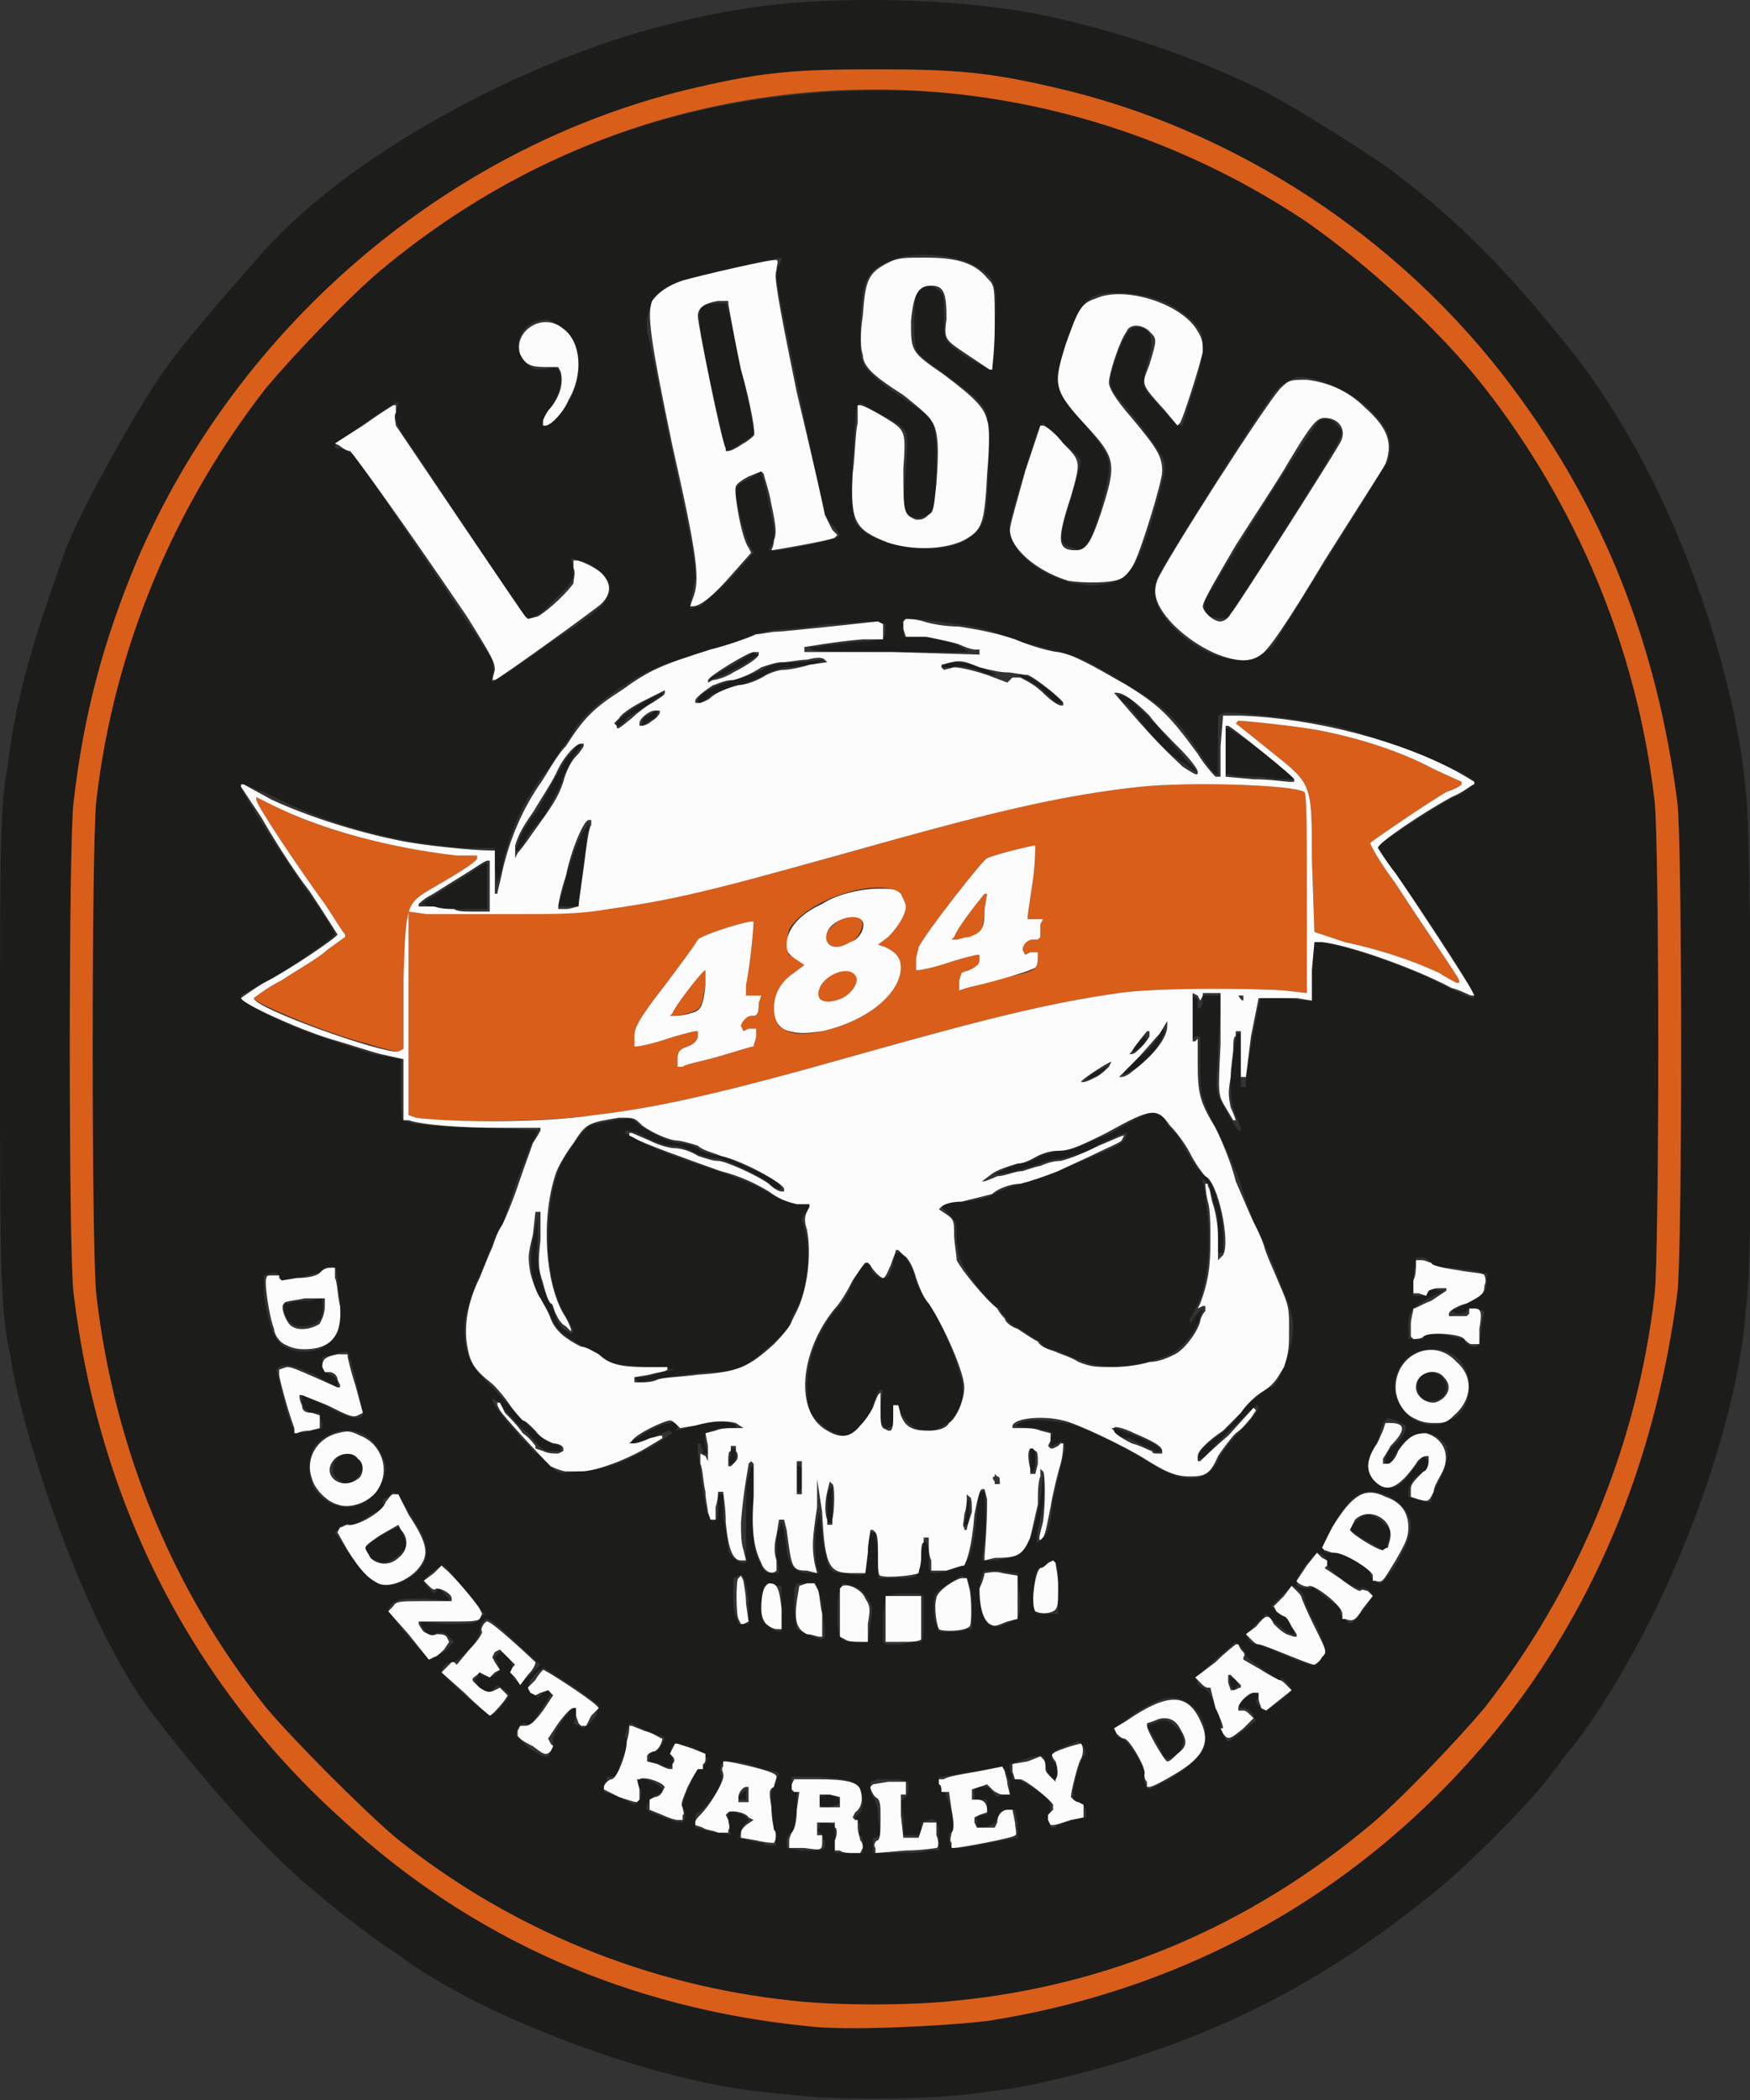 <?xml version="1.0" encoding="UTF-8" standalone="no"?>
<!DOCTYPE svg PUBLIC "-//W3C//DTD SVG 1.1//EN" "http://www.w3.org/Graphics/SVG/1.1/DTD/svg11.dtd">
<svg width="100%" height="100%" viewBox="0 0 500 600" version="1.1" xmlns="http://www.w3.org/2000/svg" xmlns:xlink="http://www.w3.org/1999/xlink" xml:space="preserve" xmlns:serif="http://www.serif.com/" style="fill-rule:evenodd;clip-rule:evenodd;stroke-linejoin:round;stroke-miterlimit:2;">
    <rect x="0" y="0" width="500" height="600" fill="#333333" stroke="none"/>
    <g transform="matrix(0.725,0,0,0.727,-6.521,-9.266)">
        <path d="M331,837C323.583,836.258 315.24,835.606 311,835C266.423,830.928 197.873,805.076 166,781C153.895,773.297 137.127,759.693 133,756C107.455,735.626 75,694 72,690C41.952,653.843 16.748,572.546 13,545C9,528.516 9,505 9,427C9,346.54 9,328.929 12,314C15.516,281.812 26.649,252.454 34,231C39.676,214.435 65.247,169.666 74,158C80,149 100,126 109,116C145.497,72.529 216.367,37.407 266,24C296.485,15.765 317.168,13.684 337,13C369.994,11.862 402.222,14.456 426,20C459.198,27.74 483,37 506,48C520,55 556,78 559,81C584.598,100.156 604.458,121.21 622.017,143.026C671.5,200.515 694.072,284.985 697,324C699,334 700.577,509.116 697,527C694.802,567.661 669.347,645.526 629,699C626,702 623,707 621,709C616,717 587,747 571,759C540.484,783.127 492.914,816.617 411,833C408.781,833.444 400.112,834.555 397,835C378.83,837.596 355,838 331,837ZM398,807C482,794 555,751 607,682C641,636 662,582 670,521C672,506 672,343 670,328C662,266 641,213 605,165C561,106 495,63 424,47C398,41 385,40 354,40C323,40 310,41 284,47C187,69 103,140 63,233C50,264 42,293 38,328C36,343 36,506 38,521C48,604 85,675 144,728C195,775 257,802 327,809C342,811 381,809 398,807ZM321,799C264,793 210,771 165,735C152,724 125,697 114,684C77,638 54,582 47,522C45,507 45,342 47,327C54,267 78,211 114,165C125,152 147,129 159,119C207,79 262,56 323,50C339,48 366,48 382,49C432,54 481,71 524,100C547,116 576,142 594,165C630,211 654,267 661,327C663,342 663,507 661,522C654,582 630,638 594,684C583,697 561,720 549,730C501,770 446,793 386,799C368,801 338,801 321,799ZM349,738C349,736 349,735 348,734L347,734L348,732C348,731 348,729 347,729L346,727L348,725C350,721 349,716 346,714C344,712 341,712 332,711L321,711L321,717L323,717L323,724C322,729 322,732 321,733C320,733 319,735 319,736L319,739L324,740L332,740L334,739L334,737C334,736 333,734 333,734L331,732L332,731L332,729L335,729L338,730L338,741L349,741L349,738ZM375,740L379,740L379,734C379,729 378,727 375,728L372,729L372,734L365,734L365,727C364,721 364,720 366,719C367,718 367,716 367,715L367,713L363,712L355,712L352,713L352,716C352,717 353,719 353,719C354,720 355,723 355,727L356,734L354,735L353,735L353,741L362,741C367,741 373,741 375,740ZM399,737C405,736 409,735 410,735L410,729L409,724L406,724L403,725L402,727C402,729 399,731 395,731L394,731L394,727L396,726L398,726L398,720L393,720L393,716L395,715C398,715 399,715 400,717L402,719L404,718L407,718L407,713C406,711 405,708 405,708C405,707 399,708 392,709C386,710 380,711 380,711L379,711L379,713C379,715 380,716 381,717C382,718 383,721 384,725L385,732L384,733L383,733L383,735C383,740 384,740 399,737ZM314,735C314,733 314,728 313,724C313,718 313,716 314,715C314,715 315,714 315,712L316,710L315,709C314,709 309,708 304,706C294,704 292,705 293,710C294,712 293,714 290,719C288,722 285,725 284,725L283,726L283,731L287,732C289,733 293,733 294,733L297,734L296,729L296,725L299,725C301,726 303,726 303,727L304,728L303,729C302,730 301,731 301,733L300,735L304,736C307,737 309,737 310,737C310,738 311,738 313,738L315,738L314,735ZM432,728L437,727L437,725C437,723 436,722 434,721L432,720L432,717C432,714 435,704 436,703C437,703 437,701 436,699L434,697L429,699C423,701 422,703 425,706C426,707 426,709 426,710L425,712L424,712C423,712 422,710 421,707C421,702 420,702 413,704L407,706L407,708C407,708 407,710 408,710L408,712L410,712C410,712 414,714 417,716C423,720 423,721 423,724C422,726 422,729 423,729L423,731L425,731C425,730 429,729 432,728ZM279,727C279,726 279,724 278,723C278,722 279,718 281,714L283,708L285,708C285,708 286,707 287,706L288,704L287,703C287,702 284,700 280,699L275,698L274,699C273,700 273,702 274,704L274,707L273,707C273,708 271,707 269,706L265,705L265,702L267,701C268,701 269,700 270,698L271,696L270,695C269,695 266,694 264,693C262,692 259,691 258,690L257,690L256,693C255,694 255,696 256,696C257,697 256,700 254,704L252,711L248,711L248,713C247,713 247,715 247,715L247,717L253,719L259,722L261,720C262,718 262,717 261,715L260,714L260,713C261,712 262,712 263,712C265,712 270,715 270,716L270,717L268,718C265,719 263,723 264,724C265,725 275,729 277,729L278,729L279,727ZM470,712C482,704 485,701 484,693C483,685 476,679 469,680C463,681 449,690 449,693L449,695L451,696C454,697 460,707 460,710C459,712 461,716 462,716C462,716 466,714 470,712ZM226,701C227,700 227,698 227,697C226,695 233,685 235,684L236,684L236,687L235,690L239,692L240,691C241,691 243,688 244,687L245,683C245,683 240,679 234,675L223,668L222,669C221,669 219,672 218,673L217,677L219,678L221,680L223,678C224,678 225,677 225,677L226,677L226,678C226,679 224,682 222,685L218,691L216,690L215,690L213,692C212,695 212,695 218,700C224,704 225,704 226,701ZM499,693L504,689L503,687C502,685 500,684 499,684L498,684L497,683L497,682L503,678L504,678L505,679L504,681C504,682 506,685 507,685C509,685 518,678 518,677C518,676 517,675 516,674L514,672L514,673L513,673L507,669C503,666 500,664 500,663C500,662 499,661 498,660L496,658L488,665C480,672 479,674 483,676C486,677 490,686 490,691C490,693 492,697 493,697C494,697 496,695 499,693ZM207,683L210,679L208,677L205,675L203,677L201,678L198,676L196,673L197,672L198,670L199,671C201,672 204,672 205,670L206,669L205,666L204,664L206,662L208,663C210,665 211,666 211,669C211,671 211,673 212,673L214,674L218,671L222,667L212,658C207,653 202,649 201,649C200,649 198,651 198,654C198,657 190,666 187,666C185,666 183,668 183,670C183,671 201,687 202,687C203,687 205,685 207,683ZM530,664C532,662 532,662 528,652C525,647 523,642 523,641C523,639 520,636 518,636L510,644L512,646C513,647 514,648 515,648C515,648 517,649 518,651L519,654L519,655L518,655L516,654C515,653 512,651 511,650L508,647L500,655L501,657C501,658 503,659 505,659C506,659 512,662 517,664C522,666 527,668 527,667C528,667 529,666 530,664ZM184,662L188,658L186,656C184,654 183,654 180,655L177,655L176,653C175,652 175,651 175,651L175,650L185,651C195,651 196,651 198,649L200,647L192,638C188,632 184,628 184,628C182,628 176,633 176,634C176,635 177,636 178,637L180,639L182,637L186,641L186,642L177,641C169,641 167,641 165,642C163,643 162,645 162,645C162,647 177,665 179,665C179,665 181,663 184,662ZM372,658C373,657 373,654 373,648L373,640L371,639L363,639L358,640L357,648L357,658L358,659L364,659C368,658 371,658 372,658ZM352,651C353,645 353,644 351,641C349,638 348,637 345,636L341,635L340,638C339,639 339,644 339,648C339,657 340,658 347,658L351,658L352,651ZM334,653C334,652 333,647 333,643L331,636L327,635L323,635L322,637L322,646L323,653L327,655C329,656 332,657 333,657L334,656L334,653ZM317,654L317,636L310,636L309,643C309,649 309,650 312,652C313,653 315,654 316,654L317,654ZM390,653L392,653L392,644C392,637 391,635 390,633L388,632L383,635C377,639 377,639 377,644C377,647 377,650 378,651L379,654L383,654C386,654 389,654 390,653ZM409,649C411,648 411,647 411,640C410,635 410,632 410,631C410,631 407,631 403,630L397,630L396,632C394,637 395,646 397,649C399,652 400,652 403,652C405,651 408,650 409,649ZM304,642C303,633 302,631 300,632L298,633L298,639C298,642 298,646 299,648L300,651L304,651L304,642ZM546,646C548,643 550,640 550,640C550,638 546,636 545,637C542,637 532,630 532,627C532,625 530,623 528,623C527,623 520,632 520,634L520,636L523,637L526,637L526,636L532,641L538,645L537,646L537,647L539,649C541,652 542,651 546,646ZM426,638C426,633 426,628 425,627L424,626L421,628C418,629 417,630 417,633C416,638 416,646 417,646C417,647 419,647 421,647L426,647L426,638ZM170,633C177,629 179,623 175,615C172,610 166,600 165,600L164,599L162,601L160,602L160,604L161,605L155,608C151,611 148,612 147,612C146,611 144,612 143,613L141,615L147,624C150,628 154,633 156,634C160,637 165,636 170,633ZM559,628C564,619 565,616 565,612C565,606 557,599 549,599C544,599 540,602 534,613C529,621 529,624 535,623C538,623 549,629 549,631C549,633 551,635 553,635C554,635 556,632 559,628ZM370,632C371,631 372,629 372,624L373,618L374,619C375,620 375,623 375,625C375,628 375,630 376,631C377,631 380,631 383,630C391,628 392,626 394,608C394,604 395,600 395,599L397,599C397,600 398,610 397,618L396,626L402,626C405,625 409,625 410,624C414,622 417,613 419,602L420,592L420,594C421,598 420,607 418,614C418,616 417,619 418,619L420,617C422,616 423,612 424,602C426,595 427,588 428,585C429,582 429,580 428,580L427,579L426,580C425,580 424,581 424,581L423,581L423,578L424,576L422,575C421,575 417,574 414,574L409,573L411,572C414,570 426,571 433,573C441,576 453,582 461,587C475,596 484,596 489,587C490,584 494,579 498,575C502,571 505,567 505,566L505,565L504,565C503,566 487,581 485,584C484,585 483,586 482,586L481,586L482,583C483,582 486,579 489,577C492,575 496,571 497,569C500,565 508,558 510,558C511,558 513,555 515,550C519,540 520,532 516,523C514,519 512,512 510,508C508,503 505,496 503,493C502,489 499,483 498,478C496,473 492,463 488,456C482,443 482,443 482,431L482,420L480,420L479,421L479,404L480,405C481,405 481,406 481,407L481,409L482,409C483,408 483,407 483,406L483,404L490,404L490,409C490,412 489,421 489,428C488,442 488,442 492,449C494,453 497,457 497,457L498,457L498,456L496,451C494,446 494,444 494,436C495,430 495,424 496,422L496,419L498,419L498,440L500,440L500,438C500,434 505,406 506,405L516,405C521,406 525,406 526,406L526,384L527,383C531,382 561,391 578,400C584,403 589,405 589,405L590,405L590,404C590,402 574,377 561,359C556,352 552,346 552,345C552,345 574,330 582,326C587,324 590,321 590,320C590,318 569,309 554,304C546,301 536,298 530,297C517,295 493,292 491,293L489,294L489,317L488,317C488,317 485,314 482,309C472,294 467,290 455,283C441,274 433,270 426,269C423,268 416,266 411,265C396,259 395,259 370,256L365,256L365,263L373,263C378,264 383,265 386,266L391,269L361,269C344,269 330,269 329,268L328,267L332,267C334,266 340,266 346,265C352,265 357,264 357,263C358,263 358,261 358,260L358,258L352,257C349,257 341,258 335,258C329,259 321,260 318,260C315,260 310,261 306,262C302,264 293,267 287,269C280,271 272,273 268,275C254,281 237,294 234,302C233,303 229,309 225,315C216,326 212,335 208,348C207,353 206,358 205,359L205,361L204,353L204,346L192,346C165,344 138,337 113,324C109,323 106,321 105,321L104,321L104,322C104,324 122,352 133,367C137,373 141,379 141,380C141,381 121,395 111,400L104,404L104,405C105,407 122,416 135,420C140,422 150,425 156,427L167,429L167,441C167,448 167,452 168,453C171,455 187,456 204,456L221,457C221,457 220,460 218,463C217,466 214,473 212,479C210,485 208,491 207,494C205,496 204,499 203,502C202,504 200,510 197,516C194,524 193,527 192,533C192,544 193,548 202,557C221,577 224,580 227,580L230,581L230,583L226,583C223,583 222,582 217,576C213,573 210,569 208,567C207,565 205,563 204,563L203,562L203,563C203,564 208,571 212,575C214,578 218,581 219,583C221,584 224,587 226,589C229,592 230,592 237,591C246,591 257,587 268,580L274,576L273,575C273,575 269,576 266,578C262,579 259,580 258,580L258,579L260,578C266,574 271,572 273,572L276,572L276,574L275,575C276,575 279,574 283,573C290,571 297,571 299,573L299,574L294,574C287,575 286,576 287,581L288,584L286,584L286,583C286,582 285,581 285,580L284,580L284,585C285,587 285,593 286,598C287,604 287,608 289,609L290,611L291,610C292,610 292,608 292,605L292,600L294,600L294,609C295,614 296,620 296,622C297,625 300,627 302,627L303,627L303,612C303,603 303,595 304,593L305,589L306,589L306,608C306,620 306,622 308,626C310,630 310,631 313,631L316,631L315,624C315,619 315,615 316,614L317,611L318,614C318,616 319,620 319,622C320,629 323,631 328,631L332,631L331,629C330,626 330,614 331,611L332,607L333,615C333,620 335,625 335,627C337,631 337,631 343,631C346,632 350,632 350,631C350,631 351,627 351,623C351,619 352,616 352,615L354,615C354,616 355,620 355,625L355,633L362,633C365,633 369,633 370,632ZM153,603C157,600 161,594 161,590C161,586 157,579 153,577C147,573 139,575 134,580C130,584 130,593 133,598C138,605 146,607 153,603ZM574,599C575,597 576,595 577,593C579,589 580,585 579,581C577,578 574,576 570,576C566,576 563,578 559,584C558,586 557,588 556,588L555,588L555,586C555,585 556,583 558,581C561,579 563,575 563,574L563,573L559,571L556,570L554,572C554,573 553,574 553,575C553,576 552,579 551,581C546,587 548,596 555,597C559,598 561,597 566,590L570,585L571,586C573,587 571,591 569,592C566,593 564,597 564,599L564,601L567,602C568,602 570,603 571,603L573,603L574,599ZM132,575L136,574L136,572C135,570 135,569 135,569L135,568L133,568C130,568 128,566 128,563L128,561L137,565C142,568 147,570 149,570L151,570L152,569C152,567 147,545 146,544C145,544 143,544 141,545L136,546L136,549C136,551 137,552 139,553C141,554 142,555 142,556L142,558L133,553C124,549 120,548 118,551C118,552 123,573 125,575C125,576 128,576 132,575ZM580,571C585,569 588,564 588,558C588,549 582,543 574,543C566,543 561,547 559,554C556,566 569,577 580,571ZM135,543C137,542 140,540 141,538C143,536 143,535 143,524C142,518 142,512 141,511C140,510 136,511 135,513C134,513 130,514 127,515L120,516L119,514L118,513L116,513L113,514L113,521C114,530 116,536 118,539C121,544 129,545 135,543ZM592,540C592,539 593,536 593,533L594,528L591,527C589,527 587,527 587,528C586,529 585,529 583,529L581,528L587,525C594,521 595,521 595,516L595,513L593,513C592,512 587,512 582,511C576,511 574,510 573,509C572,508 571,507 570,507L567,507L567,510C566,512 566,515 566,518L566,522L569,522C570,522 572,521 572,520L574,519L576,520L578,520L572,523C565,527 564,528 564,534L564,539L570,539L570,537L577,537C581,538 585,539 586,539C586,541 589,542 590,542L591,542L592,540ZM225,266C245,253 248,250 249,246C251,241 245,235 237,233L234,232L235,236C235,240 235,241 231,245C229,247 225,251 223,253L218,256L216,255C215,254 195,224 173,191C165,180 165,179 165,175L166,171L165,171C164,171 141,187 141,188L141,189L144,189C145,190 148,191 149,192C152,196 202,270 203,272C203,274 204,276 203,278L203,281L204,280C205,280 214,274 225,266ZM506,270C508,269 510,267 511,266C514,261 555,196 556,194C558,187 557,182 550,175C543,167 527,160 520,161C517,162 514,164 513,165C509,168 471,229 466,238C462,246 464,252 473,261C481,268 489,272 498,272C502,272 504,271 506,270ZM285,251C286,250 292,245 297,240L306,230L305,228C303,226 299,210 299,206C299,204 300,203 304,201L309,198L309,199C310,201 314,218 314,222C314,224 314,226 313,227L312,229L313,229C314,230 338,225 339,224L340,223L338,220C336,219 335,216 334,214C331,202 315,125 315,122C315,120 315,118 316,117L317,115L317,114C316,114 284,121 278,123C268,126 263,133 264,143C265,146 269,167 274,191C282,228 283,233 283,240C282,243 282,248 281,249L281,252C282,252 283,251 285,251ZM446,242C454,240 457,236 463,217C468,200 469,196 467,192C465,189 459,180 452,172C446,165 445,164 449,153C453,142 455,140 460,142C463,144 464,147 461,156C459,164 459,164 462,168C469,176 473,180 474,180L475,180L479,167C482,159 483,152 483,149C483,144 483,143 478,138C471,132 464,129 453,128C438,127 435,130 430,146C428,152 426,158 426,160C425,164 428,171 436,179C444,189 446,191 446,197C446,203 440,224 437,227C435,229 434,229 432,228C426,227 426,225 431,209C433,202 435,195 435,194C435,193 432,190 427,186L420,179L419,180C418,180 408,213 407,218C405,227 416,238 432,242C440,243 440,243 446,242ZM385,227C391,225 396,221 397,216C399,209 399,180 398,176C397,171 391,167 379,158C374,155 370,151 370,150C369,148 369,132 370,129C372,125 376,124 379,127C381,128 381,130 381,138C381,147 381,147 390,153C395,156 400,159 400,158C400,158 401,151 401,143C402,126 402,123 396,119C387,112 367,111 358,116C350,120 349,123 348,140C348,153 348,154 350,157C351,159 357,164 363,168C378,178 378,177 378,196C378,210 377,212 376,214C373,217 368,217 366,214C365,212 365,209 366,197C367,180 368,182 355,175L348,171L347,172C346,172 346,182 345,194C345,212 345,215 346,218C351,226 371,231 385,227ZM229,176C240,165 240,145 228,140C225,138 225,138 220,139C213,142 211,150 216,155C219,158 219,158 223,158C227,157 228,157 229,158C231,161 230,167 226,173C220,181 223,183 229,176ZM332,722L332,719C333,718 338,718 339,719L340,721L339,722C338,722 337,723 335,723L333,723L332,722ZM300,719L303,716L303,720L300,720L300,719ZM467,702C467,701 465,698 464,696L461,691L464,690C468,688 470,689 473,692C476,695 476,699 473,702C470,704 469,705 467,702ZM494,675C494,674 493,672 494,672L496,673L497,675L495,677L494,675ZM155,625C154,623 153,622 153,621C153,620 164,613 166,613C167,613 169,618 169,620C169,622 163,627 160,627C159,627 157,626 155,625ZM547,618C544,616 541,614 541,614C541,612 546,608 548,608C551,608 557,613 557,615C557,616 556,618 556,619L555,622L554,622C554,622 551,620 547,618ZM390,607C390,605 390,602 391,602L391,606C391,609 391,611 390,612L389,612L390,607ZM335,605C335,602 335,599 336,598L337,597L337,611L335,611L335,605ZM323,599L323,588L324,589C325,589 325,591 325,594C325,596 325,598 324,599L323,599ZM415,591L415,582L417,582L417,586C417,588 417,590 416,591L415,591ZM297,588C296,588 296,586 297,585L297,582L299,582L299,584C299,585 299,587 298,588L297,589L297,588ZM462,582C460,581 456,579 454,578C451,578 449,576 448,576L448,574C449,574 462,579 465,581L467,583L466,583C466,584 464,583 462,582ZM336,575C333,573 331,571 329,569C327,565 327,563 327,556C328,545 331,537 338,528C341,525 344,520 345,517C347,512 350,509 351,509L352,509L352,511C353,513 354,514 356,515C359,515 359,515 361,510C361,507 362,505 363,505C365,505 368,509 370,516C371,519 373,523 375,525C378,529 385,544 387,552C391,562 386,573 376,575C370,575 367,573 364,568L363,565L361,565L361,573L359,574L358,574L357,573C356,572 356,569 356,565L357,559L356,559C355,559 354,562 353,565C351,571 345,577 342,577C341,577 338,576 336,575ZM260,555L259,554L262,554C263,554 267,553 270,552L275,551L263,550C254,549 251,549 248,547C245,545 242,543 239,542C233,539 228,535 227,532C226,530 225,527 223,525C218,517 217,507 220,496L221,490L221,499C220,510 222,518 226,525C227,527 228,530 228,530C228,531 229,533 231,535L234,537L235,536C235,536 234,533 232,530C228,523 226,516 225,504C225,492 226,481 229,473C231,467 240,455 242,455C244,454 248,454 251,453C258,452 258,452 261,455C266,458 271,461 276,462C279,462 283,463 285,465C287,466 291,467 293,467C297,468 314,476 316,478L317,480L316,480C315,480 313,479 311,477C307,474 294,468 291,468C289,468 286,467 283,466C280,464 276,463 274,463C272,463 268,462 264,460C261,458 257,457 256,457L255,458L259,460C263,463 279,469 295,474C300,476 306,478 311,481C316,484 318,485 323,486L328,486L328,487C328,487 327,489 326,490L325,492L325,493C326,493 326,497 327,500C328,509 327,519 323,527C321,530 320,533 320,534C320,535 307,547 303,549C300,551 295,552 288,552C278,553 270,554 262,556L260,556L260,555ZM440,549C438,549 434,547 431,546C427,544 424,543 423,543C422,543 420,542 419,540C417,539 414,537 411,535C408,534 406,532 405,530C404,529 403,528 403,527C401,527 390,514 388,509C387,507 386,503 386,499C386,493 386,493 383,490L380,487L381,486C382,485 385,485 388,485C392,485 395,484 399,483C402,481 407,479 411,478C417,477 431,471 445,465C448,464 451,462 452,461L453,459L453,458L452,458L443,462C437,466 431,467 428,468C426,468 421,469 419,470C414,472 402,475 401,474L404,473C405,472 408,471 411,470C413,470 416,469 419,467C422,466 425,465 428,465C431,465 435,463 447,458C461,450 463,449 466,451L468,451L468,452C468,453 469,455 470,456C472,457 475,462 477,466C480,471 483,475 484,475C487,477 491,489 491,498L491,505L489,505L489,496C489,490 488,487 487,485C487,483 486,481 486,480C486,479 485,478 484,477L483,476L483,478C484,479 484,485 485,491C486,504 485,514 482,523C480,527 479,530 478,531L478,533L480,530L483,527L482,530C481,535 475,543 470,545C462,549 447,551 440,549ZM438,436C438,436 440,434 443,433L447,431L445,432C444,434 439,437 437,437L438,436ZM452,434C452,434 454,431 457,429C460,427 463,424 465,421L467,417L468,418C468,419 464,427 461,429C460,430 458,432 456,433L452,435L452,434ZM457,423L460,420L461,421L459,424C458,425 456,426 456,426L455,426L457,423ZM181,369C179,369 177,369 176,368L175,368L178,366C180,365 186,361 191,358C196,355 200,352 200,352L201,352L201,370L193,370C188,370 183,370 181,369ZM231,362C233,354 237,341 240,338L241,336L241,339C240,340 240,346 239,352C238,358 238,364 237,366L237,369L229,369L231,362ZM213,345C214,341 216,337 221,331C223,327 226,322 228,318C230,315 232,310 234,309L237,305L238,305L238,306L235,310C234,312 231,317 230,321C228,325 225,331 223,334C220,337 217,341 216,343C215,345 213,347 213,347L212,347L213,345ZM504,318C500,318 495,318 494,317L492,317L492,299L493,299C494,299 508,309 515,315L519,319L515,319C512,319 507,318 504,318ZM476,313C471,310 465,305 459,297C456,293 453,289 452,289L450,287L450,286L451,286L454,287C455,288 460,293 465,298C469,303 474,308 476,311L480,315L480,316L476,313ZM252,297C252,296 258,291 264,288L270,285L270,286C269,286 267,288 264,290C261,292 257,294 256,295C255,297 253,298 253,298L252,298L252,297ZM262,297C262,295 264,294 266,293L268,292L268,293C268,294 267,295 265,296L262,298L262,297ZM284,288C284,286 289,283 295,281C305,278 308,277 311,275C313,274 316,273 324,273L334,272L329,274C326,274 322,275 320,275C317,275 314,276 312,277C309,279 304,281 300,282C296,283 291,285 289,286C287,288 285,289 285,289L284,289L284,288ZM421,285C419,283 416,281 414,280L410,278L412,278C414,278 418,281 424,285L428,289L426,289C425,289 423,287 421,285ZM289,279C290,279 294,276 298,274L306,269L307,270L308,270L305,272C302,274 295,278 291,279L289,280L289,279ZM394,276C390,275 387,274 384,275L380,275L381,274C383,272 389,273 396,275L402,278L400,278C399,278 396,277 394,276ZM142,594C138,591 141,584 146,584C148,584 152,587 152,590C152,591 148,596 146,596C145,596 143,595 142,594ZM571,563C568,562 567,558 568,555C570,550 579,552 579,558C579,562 575,564 571,563ZM123,532C122,531 121,529 121,527L121,525L123,525C124,524 128,524 131,524L136,523L136,525C137,531 134,534 128,534C125,534 124,533 123,532ZM486,255C484,254 483,251 484,249C486,244 527,179 529,178C531,177 534,177 536,180C538,182 538,182 537,185C536,189 495,253 493,255C492,256 489,256 486,255ZM295,190C295,189 292,177 289,163C283,134 283,133 290,132L295,132C296,132 306,179 306,183C306,184 304,185 301,187C298,189 296,190 295,190Z" style="fill:rgb(28,28,26);fill-rule:nonzero;"/>
    </g>
    <g transform="matrix(0.725,0,0,0.727,-6.521,-9.266)">
        <path d="M327,809C257,802 195,775 144,728C85,675 48,604 38,521C36,506 36,343 38,328C42,293 50,264 63,233C103,140 187,69 284,47C310,41 323,40 354,40C385,40 398,41 424,47C495,63 561,106 605,165C641,213 662,266 670,328C672,343 672,506 670,521C662,582 641,636 607,682C555,751 482,794 398,807C381,809 342,811 327,809ZM386,799C446,793 501,770 549,730C561,720 583,697 594,684C630,638 654,582 661,522C663,507 663,342 661,327C654,267 630,211 594,165C576,142 547,116 524,100C452,52 364,36 280,57C236,68 195,89 159,119C147,129 125,152 114,165C78,211 54,267 47,327C45,342 45,507 47,522C54,582 77,638 114,684C125,697 152,724 165,735C210,771 264,793 321,799C338,801 368,801 386,799ZM184,453C180,453 175,452 173,452L170,451L170,371L177,372L210,372C251,372 269,369 364,342C404,331 430,325 458,322C476,320 518,321 523,324C524,324 524,341 524,364L524,403L515,402C500,401 463,401 450,403C422,407 398,413 348,427C295,442 269,448 243,451C230,453 195,454 184,453ZM292,428C299,426 305,424 306,424C306,423 307,421 307,420L307,417L304,417L302,418L301,416C301,415 303,412 305,412C307,412 308,412 308,407L309,404L303,404L303,400C305,390 306,376 306,375C305,374 286,380 284,382C283,384 277,392 271,400C260,414 259,417 259,420L259,424L260,424C261,424 266,423 272,421C278,419 283,418 283,418L284,418L284,420C284,421 283,423 280,424C277,425 276,426 276,429L276,432L278,432C279,431 285,430 292,428ZM333,418C351,414 364,403 364,393C364,389 362,387 358,385L355,384L359,381C363,377 366,372 366,369C366,368 365,366 364,364C356,357 327,366 320,378C319,381 319,386 320,388C320,388 322,389 323,390L326,392L322,395C316,399 314,404 314,409C314,413 315,414 316,416C320,419 324,420 333,418ZM404,397C411,396 417,394 417,393C418,392 418,390 418,389L418,387L415,387L413,388L412,386C412,384 414,382 416,382L418,382L419,381L419,376L420,374L414,374L414,373C414,372 415,366 416,359C417,352 417,346 417,345C416,345 403,348 398,350C396,351 374,379 371,385C371,386 370,388 370,390L370,394L371,394C372,394 377,393 383,391C389,389 394,388 394,388L395,388L395,390C395,392 393,393 391,394L388,395L387,398L387,402L390,401C391,401 398,399 404,397ZM154,423C138,419 109,407 109,405C109,405 114,401 120,398C126,394 135,389 138,386L145,381L145,380C144,379 141,374 137,368C126,353 110,329 110,327L110,326L116,329C136,339 163,346 189,349L197,349L197,350C197,351 193,354 179,362C169,368 169,368 168,397L168,425L166,426C165,426 160,425 154,423ZM576,395C565,390 553,386 539,383L527,379L526,350C526,321 526,321 511,309L496,297L497,296C499,296 520,298 530,300C545,303 561,308 574,315L585,320L585,321C584,322 582,323 579,324C572,328 550,343 549,344C549,345 553,352 559,360C570,377 584,397 584,398L584,399L583,399C583,399 579,397 576,395ZM274,411C275,408 286,394 287,394L287,400C286,404 286,407 285,408C285,410 278,412 274,412L273,412L274,411ZM332,405C329,402 336,394 342,394C346,394 348,396 346,400C343,406 335,409 332,405ZM335,383C333,381 335,378 339,375C346,371 351,373 348,379C346,384 338,387 335,383ZM385,381C387,376 397,364 397,364L398,364L397,370C397,374 396,377 396,378C395,380 389,382 386,382L384,382L385,381Z" style="fill:rgb(217,94,26);fill-rule:nonzero;"/>
    </g>
    <g transform="matrix(0.725,0,0,0.727,-6.521,-9.266)">
        <path d="M340,740L338,740L338,736C339,734 339,731 338,731L338,729L331,729L331,734L333,734L333,736C333,740 333,740 326,739L320,739L320,736C320,735 321,733 321,733C322,732 323,729 323,724L324,717L322,717L321,716L321,714L322,712L331,712C342,712 347,713 348,716C349,719 349,723 346,725L345,727L346,728L347,728L347,731C347,733 348,735 348,736C349,737 349,738 349,739L348,741L345,741C344,741 341,741 340,740ZM340,723L340,719L336,718L332,718L332,723L340,723ZM354,739C353,738 354,736 355,736C356,735 356,732 356,727C356,722 356,720 354,719C353,718 352,716 352,715L353,714L359,713L366,713L366,718L364,718L364,726L365,735L371,735L373,729L378,729L378,734C379,736 379,739 378,739C378,739 372,740 366,740L354,741L354,739ZM384,737C383,736 384,734 384,733C385,732 385,729 384,724L383,717L380,717L380,716C380,716 380,714 379,714L379,712L381,712C382,711 388,710 394,709L404,707L405,709C405,710 406,712 406,714L407,718L404,718C403,718 401,717 400,716L398,714L392,716L392,720L394,720C397,720 398,722 398,724L398,725L395,726L393,727L393,729L394,731L401,731L402,729C402,726 404,724 406,724L408,724L409,729C409,731 410,734 409,734C409,735 387,739 385,739L384,739L384,737ZM307,736L301,735L301,733C301,732 302,731 303,730L306,728L304,727C303,725 297,724 296,725L295,726L296,728C296,729 297,731 296,732L296,733L292,733C290,732 287,732 286,731L283,730L283,729C283,728 284,727 285,726C289,722 295,712 294,710C294,709 293,708 294,707L294,705L295,705C296,705 301,706 305,707C313,709 315,710 315,711C315,712 314,714 314,715C312,716 312,717 313,723C313,728 314,731 314,732C315,732 315,736 314,737C313,737 311,737 307,736ZM304,721L304,715L303,715C302,715 300,717 300,719L300,721L304,721ZM422,728L422,726L424,724L424,722C423,720 413,712 411,712L409,712L408,709L408,706L414,705L419,703L420,704C421,705 421,706 421,708C421,709 422,710 423,711L425,713L425,712C426,711 426,708 425,705C424,704 423,702 424,702C424,701 434,698 435,698C436,699 436,702 435,704C434,705 431,717 431,719C432,720 433,721 434,721L436,722L436,727L431,728C428,729 425,730 424,730L423,730L422,728ZM270,726L265,724L265,720L267,719C269,719 270,717 270,717L271,715L270,714C267,712 262,711 261,712L260,712L261,716L261,720L260,721C259,721 256,720 253,719L247,716L247,715C247,714 249,712 250,712C252,712 256,702 256,697C257,694 257,692 257,691L258,691L263,693C267,694 269,696 270,696C270,697 269,700 267,701C266,701 264,702 264,703L264,705L268,706C270,707 272,708 273,708L274,708L274,706C275,705 275,704 274,703L273,702L275,698L276,698C276,698 279,699 282,700L287,702L287,704C287,704 287,706 286,706L286,708L284,708C284,708 282,711 280,715C278,720 277,722 278,723C278,724 279,726 278,726L278,728L276,728C275,728 272,727 270,726ZM461,713C460,712 460,711 460,710C461,708 454,696 452,696C451,696 450,695 449,694L448,692L453,689C469,678 477,678 482,689C486,697 484,703 472,710C467,713 463,715 462,715L461,715L461,713ZM473,702C477,699 477,697 474,692C472,688 468,687 464,689L461,690L461,691C461,693 468,705 469,705C470,705 471,704 473,702ZM219,699C217,698 215,697 214,696L213,695L213,693L214,691L216,691C218,691 220,689 223,685L227,679L225,677L222,678L220,679L218,678L217,676L220,673C221,671 223,669 223,669C224,669 241,680 244,683L245,684L242,687L240,691L238,691L237,690L236,687L236,684L235,684C234,684 232,686 229,690L225,696L226,698L227,699L226,701C224,703 223,702 219,699ZM491,694L490,692L491,692C491,691 490,688 488,684L486,676L485,676C484,676 483,675 482,674L480,672L488,666C492,662 496,659 496,659L497,659L498,661C499,662 500,663 499,664L499,665L506,669C509,671 513,673 513,673C514,673 515,674 516,675L518,677L508,685L506,684C506,683 505,682 505,680L505,678L503,678C501,678 497,682 497,684L497,685L499,685C500,685 501,686 502,687L503,688L499,692C494,696 493,697 491,694ZM498,676L498,675L494,671L493,671L493,674L494,677L495,677C496,677 497,676 498,676ZM192,678L183,670L187,666L188,666L189,667L194,661C197,658 199,655 199,654C198,653 200,650 201,650C203,650 219,665 220,666C220,667 219,669 217,671L214,675L212,672L210,670L211,668L212,667L206,661L204,662L203,664L204,666L206,669L204,670L202,672L198,670L197,671C194,673 195,673 198,676C201,678 202,678 204,677L206,676L209,679C209,680 203,687 202,687C202,687 197,683 192,678ZM516,663C511,661 506,659 505,659C504,659 503,658 502,657L500,655L504,652C508,647 509,647 511,651C512,652 514,654 516,655L519,656L520,656L520,655L518,652C517,650 516,648 515,648C515,648 513,647 512,646L511,644L515,640L518,636L520,638C521,639 522,640 522,641C522,641 524,646 527,652C532,662 532,662 530,664C529,666 527,667 527,667C526,667 521,665 516,663ZM170,655L162,646L164,644C165,642 167,642 176,642L187,642L187,641C187,639 183,637 181,637C180,638 179,637 178,636L176,634L180,631L183,628L184,629C187,631 197,643 198,645L199,647L198,649C197,650 194,650 185,650L174,650L174,651C174,651 175,653 176,654C178,655 179,656 181,655C183,655 184,655 185,656L186,658L184,661C183,662 181,664 180,664L178,665L170,655ZM342,657L340,656L340,637L341,636C344,635 349,638 350,641C352,644 352,645 351,651L351,658L348,658C346,658 343,658 342,657ZM358,658L358,640L372,640L372,657C371,658 368,658 364,658L358,658ZM327,655C323,653 322,650 323,642L324,636L327,635L330,635L331,637C332,638 332,643 333,647L333,656L332,656C331,656 329,655 327,655ZM379,653C378,651 377,644 378,641C378,638 386,633 388,633L390,633L391,637C392,641 392,652 391,652C389,654 380,654 379,653ZM311,651C310,650 309,648 309,645C309,639 310,636 312,635C315,635 316,636 317,645L317,653L315,653C314,653 312,652 311,651ZM399,651C396,649 395,643 395,637C396,635 397,632 397,631C398,631 401,630 404,631L410,632L410,649L406,650C401,652 401,652 399,651ZM300,649C299,647 299,633 300,633L301,632L302,634C302,635 303,639 303,643L304,650L302,651L301,651L300,649ZM539,649L538,649L538,647C538,644 528,636 525,636C524,637 520,635 520,634C520,634 522,631 524,628L528,623L530,625L532,626L532,628L531,629L537,633C541,636 544,638 545,638C546,637 547,638 548,638L550,640L546,645C543,650 542,650 539,649ZM417,646C415,643 417,630 419,629C420,629 421,628 422,627L424,626L425,627C425,628 426,632 426,636C426,643 426,645 424,646C422,647 419,647 417,646ZM158,635C154,633 151,630 146,622L142,615L143,613C144,613 145,612 146,612C149,613 160,607 161,603C162,602 163,600 164,600L166,600L170,608C178,620 178,624 174,629C170,634 162,637 158,635ZM166,625C170,622 170,617 167,614L166,612L159,616C156,618 153,620 153,621C153,622 154,623 155,625C158,628 163,628 166,625ZM551,634L550,634L550,632C550,630 539,623 535,623C533,623 532,622 531,622L530,621L534,613C542,600 547,597 555,601C561,603 564,607 564,613C564,617 563,619 559,626C554,634 554,635 551,634ZM556,621C556,620 557,618 557,616C557,609 548,605 543,610C542,612 541,614 541,614C542,616 552,622 554,622C554,622 555,621 556,621ZM356,632C355,632 355,629 355,624C355,620 355,616 354,615L353,614L352,614C352,615 351,619 351,623L350,631L345,631C336,631 334,629 333,607L331,594L331,605C329,618 329,621 330,627L331,631L327,630C321,630 321,629 319,614L318,610L316,610L315,616C314,620 314,623 315,626L315,630C313,632 310,630 309,627C306,621 305,614 306,601L306,588L305,587L304,588C304,589 302,598 301,611C301,615 301,619 302,622L303,626L301,626C298,626 296,622 295,611C295,605 294,600 294,599L292,599C292,599 292,602 291,605L291,610L289,610L288,607C288,606 287,602 287,599C286,595 286,590 285,588L285,584L287,585L288,587L288,581L287,576L291,575C293,574 296,574 298,574L302,574L299,572C295,571 290,571 283,573L277,574L276,573C275,572 274,571 273,571C271,571 260,576 258,579L257,580L259,580C260,580 263,579 265,578L269,577L270,577L270,578L265,581C257,586 244,591 238,591L232,591C231,591 228,590 226,589C221,584 208,570 206,567L205,565L205,564L206,564L208,568C210,570 213,573 215,576C218,578 220,581 220,581L220,582L223,583C225,584 227,584 229,584L231,583L231,582C231,581 229,580 227,580C225,579 222,578 220,575C218,573 216,571 215,571C215,571 212,568 210,565C208,562 204,557 201,555C195,550 194,547 193,541C192,534 193,525 198,515C200,510 202,505 203,503C204,500 205,497 207,494C208,492 211,485 213,479C215,473 218,465 219,462C221,459 222,457 222,457L222,456L206,456C192,456 176,455 170,453L168,453L168,429L159,427C155,426 146,423 139,421C126,417 104,407 104,405C104,405 108,402 113,399C123,394 142,381 142,380C142,380 137,372 131,363C124,354 116,341 112,334L104,322L104,321L105,321L116,327C131,334 151,340 166,343C175,345 196,347 202,347L204,347L204,364L205,364C205,363 206,360 207,355C210,342 215,331 221,322C224,318 228,310 232,306C239,295 243,291 254,284C265,276 270,274 289,268C297,266 305,263 307,262C309,262 313,261 315,261C317,261 326,260 336,259C346,258 354,257 355,257L357,258L357,264L349,264C337,265 327,267 326,267L326,269L361,269L395,270L395,268L393,268C392,268 389,267 387,266C384,265 379,264 374,263L366,263L365,260L365,257L366,256C367,256 370,256 373,257C376,258 382,259 387,259C393,260 400,261 409,264C416,267 424,269 426,269C432,270 439,274 453,282C466,290 470,294 481,309C484,314 488,318 488,318L490,318L490,306L491,294L498,294C527,295 562,304 585,317L590,320L590,321C589,321 586,324 581,326C570,332 552,344 552,346C552,346 555,351 559,356C566,366 587,398 589,402L590,404L589,404C588,404 585,402 581,401C566,393 540,384 530,383L527,383L526,394L526,406L520,405L505,405L502,420L500,436L498,436L498,418L496,418L496,420C495,420 495,423 495,425C495,427 494,432 494,436C493,442 493,443 494,448C495,450 496,453 496,453L495,453L492,448C489,443 489,443 490,423L490,403L483,403L483,404L482,406L481,404L479,403L479,422L480,422L481,421L481,431C481,443 482,446 488,456C490,460 494,469 496,477C499,484 502,491 503,493C504,495 506,499 507,502C508,506 511,512 513,517C517,526 517,527 517,535C517,542 517,544 515,550C512,555 511,557 506,560C503,562 500,565 498,568C496,570 493,573 491,575C485,579 481,583 481,585L481,587L482,587C482,587 487,582 493,577L503,566L504,567L502,570C501,571 499,574 496,576C494,578 491,582 489,585C486,592 484,593 478,593C472,593 468,591 460,586C452,581 433,572 428,571C420,569 409,570 408,573L408,574L412,574C414,574 417,574 419,575L423,576L423,579L422,581L423,582L424,582L426,581L427,580L428,580C428,581 428,584 427,588C426,591 424,599 423,605C422,610 421,616 420,617L419,618C418,618 419,615 420,611C421,605 421,591 420,591L419,590L419,593C418,595 418,600 418,604C417,608 416,613 415,617C412,624 410,625 401,625L397,626L397,624C398,612 398,605 398,602L397,598L396,598C395,598 394,603 393,608C392,621 390,626 389,628C388,628 385,629 382,630L376,630L376,626C375,624 375,621 375,620L375,617L373,617L373,619C372,619 372,622 372,625C372,628 371,630 371,631C369,632 358,633 356,632ZM392,607C392,604 392,601 391,601L390,600L390,601C390,602 390,605 389,608C389,610 388,613 389,613L389,614L390,614C390,613 391,610 392,607ZM337,610C338,606 338,596 337,596L336,595L335,599C334,603 334,608 335,610L335,612L337,612L337,610ZM325,600L325,587L323,587L323,600L325,600ZM403,595C403,594 403,593 402,593L401,592L401,593C400,593 400,594 401,595L401,596L403,596L403,595ZM418,588C418,585 418,583 417,583L416,582L415,582C414,583 414,586 415,590L415,592L417,592L418,588ZM299,587C300,586 300,584 299,583L299,581L297,581L297,583C296,583 296,585 296,587L296,589L297,589C297,589 298,588 299,587ZM467,583C467,581 463,579 456,576C452,574 448,573 448,574L447,574L448,575C448,576 451,578 455,580C459,581 462,583 463,583C463,584 464,584 465,584L467,584L467,583ZM348,573C350,571 352,568 353,566C354,563 355,561 355,561L356,560L356,566C356,571 356,573 357,574L359,575L360,575C361,574 361,572 361,569L361,565L363,565L364,569C366,574 369,575 375,575C379,575 382,574 383,572C386,570 389,563 389,558C389,552 381,534 375,525C373,523 371,518 370,515C369,511 367,507 365,506L363,504L362,504C362,505 361,507 360,510C359,512 358,515 357,515C356,515 353,512 352,510L351,509L350,509C349,510 347,513 345,516C343,520 340,525 338,527C324,544 322,568 335,575C340,578 344,578 348,573ZM268,555C270,554 277,554 284,553C300,552 304,550 314,541C318,537 321,533 321,532C321,532 322,530 323,528C327,520 329,506 327,496C326,493 326,491 327,489L328,487L328,486L323,486C319,485 316,484 312,481C307,478 301,475 293,473C279,468 262,462 259,460L257,459L257,458L258,458L265,461C269,463 273,464 275,464C277,464 281,465 284,467C287,468 290,469 292,469C295,469 308,475 312,478C314,480 316,481 317,481L318,481L318,480C318,478 302,469 293,467C291,466 286,465 284,463C281,462 277,461 276,461C273,461 266,458 262,455C259,452 259,452 253,452C241,454 240,454 235,462C232,466 229,471 228,474C222,492 224,517 231,529C233,532 234,535 234,535L234,536L232,534C230,533 229,531 228,529C227,527 227,525 226,525C225,524 224,521 223,517C221,511 221,509 222,500L222,489L220,489L219,498C217,506 217,507 218,513C219,517 221,522 222,523C223,525 225,528 226,531C228,536 232,539 238,542C240,542 243,544 245,545C249,549 254,550 263,550L272,550L272,551C271,552 268,552 265,553L259,554L259,556L262,556C263,556 266,556 268,555ZM462,548C466,548 470,546 472,545C476,543 481,536 482,532C482,531 483,529 484,528L484,526L483,526L481,527L482,525C485,517 486,511 486,501C486,495 486,488 485,485C484,481 484,478 484,478L485,478L485,479C486,480 486,483 487,486C488,489 489,494 489,499L489,508L491,506C494,501 489,477 484,475C483,474 480,470 478,466C476,462 472,457 470,455C465,448 463,448 445,458C433,464 430,465 426,465C423,465 420,466 418,467C416,468 413,470 410,470C407,471 403,472 400,474L396,477L397,477C397,477 400,476 402,475C405,475 409,473 412,473C415,472 418,471 419,471C421,470 424,469 427,469C431,468 436,466 442,463C447,461 451,459 452,459L451,461C450,462 445,464 441,466C437,468 430,471 426,473C421,475 415,477 411,478C407,478 402,480 400,482C396,483 392,484 388,485C384,485 381,486 380,487L379,488L382,490C385,492 385,493 385,498C385,501 386,506 386,508C388,512 397,523 402,527C403,529 405,531 405,531C405,532 407,534 410,535C413,537 416,539 418,540C419,542 422,543 425,544C427,545 431,546 434,548C439,550 441,550 448,550C453,550 459,549 462,548ZM243,451C269,448 295,442 348,427C398,413 422,407 450,403C463,401 500,401 515,402L524,403L524,364C524,341 524,324 523,324C518,321 476,320 458,322C430,325 404,331 364,342C296,361 278,366 249,370C237,372 230,372 210,372L177,372L170,371L170,451L173,452C188,454 223,454 243,451ZM441,436C443,435 445,433 446,432L447,430C446,430 435,437 435,438L436,438C437,438 439,437 441,436ZM455,434C463,428 469,421 469,416L469,414L466,419C464,421 460,426 456,430L450,436L451,436C452,436 454,435 455,434ZM459,424C461,422 462,420 462,420L462,418L461,418C461,418 456,424 455,426L454,427L455,427C456,427 457,426 459,424ZM168,397C169,368 169,368 179,362C193,354 197,351 197,350L197,349L189,349C163,346 136,339 116,329L110,326L110,327C110,329 126,353 137,368C141,374 144,379 145,380L145,381L138,386C135,389 126,394 120,398C114,401 109,405 109,405C109,409 160,427 166,426L168,425L168,397ZM499,406L499,404L497,404C497,404 498,406 499,406ZM584,398C584,397 570,377 559,360C553,352 549,345 549,344C550,343 572,328 579,324C582,323 584,322 585,321L585,320L574,315C561,308 545,303 530,300C520,298 499,296 497,296L496,297L511,309C526,321 526,321 526,350L527,379L539,383C553,386 565,390 576,395C579,397 583,399 583,399L584,399L584,398ZM202,371L202,351L201,351C200,351 196,354 191,357C186,360 180,364 178,365C176,366 174,368 174,368L174,369L180,369C183,370 186,370 188,370C189,371 192,371 196,371L202,371ZM237,369C237,368 238,361 239,354C240,346 241,338 242,337L242,335L241,335C239,335 234,347 232,357C230,363 229,368 229,369L229,370L232,370C234,370 236,369 237,369ZM219,340C227,329 229,326 231,320C232,316 234,312 236,310C238,308 239,306 239,306L239,305L238,305C236,305 231,310 228,317C226,321 222,327 219,332C214,339 213,342 212,345L212,350L213,348C214,347 217,343 219,340ZM519,319C519,318 494,298 493,298L492,298L492,318L503,319C509,319 516,320 517,320L519,320L519,319ZM481,316C481,315 478,311 474,307C470,303 464,297 462,294C457,289 452,285 449,285L448,285L454,292C467,307 472,311 475,314C478,316 480,317 480,317L481,317L481,316ZM258,295C260,293 264,290 266,289C269,287 271,286 271,285L271,284L263,288C259,290 254,293 253,295L251,297L252,298C252,300 253,299 258,295ZM266,296C268,295 269,293 269,293L269,292L267,292C265,292 261,295 261,297L261,298L262,298C263,298 265,297 266,296ZM428,289C428,288 417,279 414,278C412,278 408,277 406,277C403,277 399,276 395,275C390,273 388,272 384,273L380,274L380,275L381,276L385,275C387,275 392,276 398,278L406,281L408,279L411,279C413,280 417,282 420,285C423,288 426,290 427,290L428,290L428,289ZM289,287C291,285 296,283 300,282C303,282 308,280 311,278C313,277 316,276 318,276C320,276 325,275 328,274L335,273L334,272C333,271 331,271 327,272C324,272 320,273 317,273C315,273 312,274 309,275C306,277 302,279 298,280C294,280 291,282 290,282C287,284 283,287 283,288L283,289L285,289C285,289 288,288 289,287ZM298,277C304,274 308,271 308,270L308,269L306,269C304,269 289,278 288,280L288,281L290,280C291,280 295,279 298,277ZM142,604C138,603 133,598 132,594C129,586 134,578 142,576C146,575 147,575 151,577C159,580 163,590 158,598C155,603 147,606 142,604ZM150,594C152,593 153,588 150,586C148,583 143,584 141,586C135,592 143,599 150,594ZM568,602L565,601L565,598C565,596 566,595 570,591C571,591 572,589 572,587L572,585L571,585C570,585 568,586 567,588C560,598 555,600 550,594C547,590 548,586 551,581C552,580 553,577 554,575L555,572L557,572C563,572 563,575 557,581C556,583 554,586 554,586L554,588L556,588C557,588 559,586 560,583C564,577 567,576 571,576C578,578 581,585 577,592C576,594 574,597 574,599C572,603 572,603 568,602ZM125,574C122,566 119,554 119,553L119,551L122,550C124,550 126,551 133,554L142,558L143,558L143,557L142,555C142,553 140,552 139,552L137,552L136,550C136,547 137,546 142,545L146,545L146,546C146,546 147,551 149,557L152,568L150,569C148,570 146,569 138,565L128,561L127,561C127,562 127,563 128,565C128,567 129,568 132,568L135,569L135,574L131,575C128,575 126,576 126,576L125,576L125,574ZM566,570C562,568 559,563 559,558C559,545 574,538 583,548C590,554 589,563 582,569C579,572 578,572 574,572C570,572 568,571 566,570ZM578,562C580,560 581,557 578,554C575,550 567,552 567,558C567,561 570,564 574,564C575,564 577,563 578,562ZM121,541C119,540 117,537 117,535C115,530 113,516 114,515C114,514 115,514 116,514L119,514L119,515L120,516L126,515C131,515 134,514 135,513C136,512 137,511 139,511L141,511L141,515C142,517 142,522 143,526C144,538 139,543 129,543C125,543 123,542 121,541ZM135,533C136,531 137,529 137,526L137,523L129,523C125,524 121,524 121,525C119,526 122,533 124,534C127,536 132,535 135,533ZM586,539C585,537 572,536 570,538C569,539 567,539 566,539L565,538L565,533C565,531 566,528 566,527C567,527 570,525 573,524C576,522 579,520 579,520L579,519L576,519C574,519 572,520 572,520L571,522L568,521L566,521L566,516C567,514 567,511 567,510L567,508L569,508C571,508 572,509 573,509C573,510 577,511 584,512C589,513 594,513 594,514C594,514 595,516 594,518C594,521 593,522 587,525C583,526 580,528 580,529L580,530L587,530L588,529L588,527L590,527C593,527 593,529 592,535L592,541L589,541C588,541 587,540 586,539ZM204,276C204,273 203,271 193,255C163,211 148,191 147,190C146,190 144,189 143,188L141,187L152,180C159,175 164,172 164,172L165,172L165,175C164,176 165,179 165,180C167,183 215,254 216,255L217,256L221,255C226,252 233,245 235,242C235,240 236,238 235,236L235,233L236,233C238,233 244,236 246,238C250,242 250,246 246,250C244,252 205,280 204,280L203,280L204,276ZM489,270C479,266 468,257 465,249C464,246 464,244 465,241C467,235 510,168 514,165C517,162 518,162 524,162C532,163 540,166 547,173C556,181 558,187 555,195C554,197 543,214 531,233C516,258 509,268 506,270C502,273 497,273 489,270ZM494,254C496,252 533,194 537,187C540,182 537,177 531,177C528,177 526,179 517,194C513,201 503,216 496,227C489,239 483,249 483,251C483,253 487,257 490,257C491,257 493,256 494,254ZM282,248C285,241 284,232 274,188C265,145 264,136 266,131C268,128 272,125 278,123C285,121 315,114 315,115C316,115 315,117 315,119C314,121 315,128 323,167C329,192 334,214 334,215C335,217 336,219 337,221L339,223L338,224C337,225 314,229 313,229C313,229 314,227 314,225C315,223 315,220 313,211C312,205 310,200 310,199L309,198L304,200C302,201 299,203 299,204C298,205 301,224 304,228L305,230L297,239C290,247 285,251 282,251L281,251L282,248ZM302,187C304,186 306,184 306,184C307,184 305,172 301,158C298,144 296,132 296,132L296,131L292,131C286,132 284,134 284,137C284,140 293,185 295,189L295,190L296,190C297,190 299,189 302,187ZM430,241C417,237 407,228 407,221C407,219 410,209 413,198L419,180L420,180C421,180 425,183 428,187C435,194 435,194 431,208C425,226 426,229 433,229C437,229 439,226 443,214C449,195 449,193 437,180C424,166 424,164 429,148C434,134 435,132 441,130C452,125 475,132 481,143C483,146 483,148 483,151C482,156 475,178 474,179L473,180L468,174C458,163 459,164 462,156C465,146 465,146 462,143C459,140 454,140 453,143C450,147 446,160 446,163C446,165 448,169 455,177C465,189 467,192 467,198C467,202 459,228 456,234C455,236 453,239 451,240C448,242 436,242 430,241ZM359,226C346,221 344,218 345,199C346,192 346,183 347,179L347,172L348,172C349,172 353,174 358,177C366,182 366,182 365,197C365,214 365,215 370,217C372,217 373,217 375,215C377,214 377,212 378,203C379,190 379,182 376,178C375,176 370,172 365,168C354,161 349,157 349,152C348,150 348,143 349,137C350,123 351,120 359,116C363,114 365,114 374,114C386,114 393,116 398,122C401,125 401,125 401,141C401,150 400,157 400,158L399,158L390,152C381,146 381,146 382,138C382,128 381,125 376,125C371,125 369,128 368,139C368,151 368,151 381,160C393,169 397,173 398,178C399,180 399,188 398,199C397,219 396,221 389,225C381,229 368,229 359,226ZM223,178C223,178 224,175 226,173C230,168 231,163 230,159L229,157L224,157C218,157 216,156 214,152C211,143 223,135 231,142C238,147 239,160 233,170C231,175 226,180 224,180L223,180L223,178ZM276,429C276,426 277,425 280,424C283,423 284,421 284,420L284,418L283,418C283,418 278,419 272,421C266,423 261,424 260,424L259,424L259,420C259,417 260,414 271,400C277,392 283,384 284,382C286,380 305,374 306,375C306,376 305,390 303,400L303,404L309,404L308,407C308,412 307,412 305,412C303,412 301,415 301,416L302,418L304,417L307,417L307,420C307,421 306,423 306,424C305,424 299,426 292,428C285,430 279,431 278,432L276,432L276,429ZM281,411C285,410 286,409 287,400L287,394C286,394 275,408 274,411L273,412L274,412C275,412 278,412 281,411ZM320,418C316,417 314,414 314,409C314,404 316,399 322,395L326,392L323,390C320,388 319,387 319,384C319,378 324,372 333,368C339,364 349,362 355,362C360,362 362,362 364,364C365,366 366,368 366,369C366,372 363,377 359,381L355,384L358,385C362,387 364,389 364,393C364,403 351,414 333,418C326,419 324,419 320,418ZM341,405C345,403 348,398 346,396C343,392 334,396 332,401C330,406 334,408 341,405ZM344,383C348,382 350,377 349,375C347,371 337,374 335,379C333,384 338,387 344,383ZM387,398L388,395L391,394C393,393 395,392 395,390L395,388L394,388C394,388 389,389 383,391C377,393 372,394 371,394L370,394L370,390C370,388 371,386 371,385C374,379 396,351 398,350C403,348 416,345 417,345C417,346 417,352 416,359C415,366 414,372 414,373L414,374L420,374L419,376L419,381L418,382L416,382C414,382 412,384 412,386L413,388L415,387L418,387L418,389C418,390 418,392 417,393C416,394 403,398 390,401L387,402L387,398ZM391,381C396,379 397,378 397,370L398,364L397,364C397,364 387,376 385,381L384,382L386,382C387,382 389,381 391,381Z" style="fill:rgb(253,252,252);fill-rule:nonzero;"/>
    </g>
</svg>
